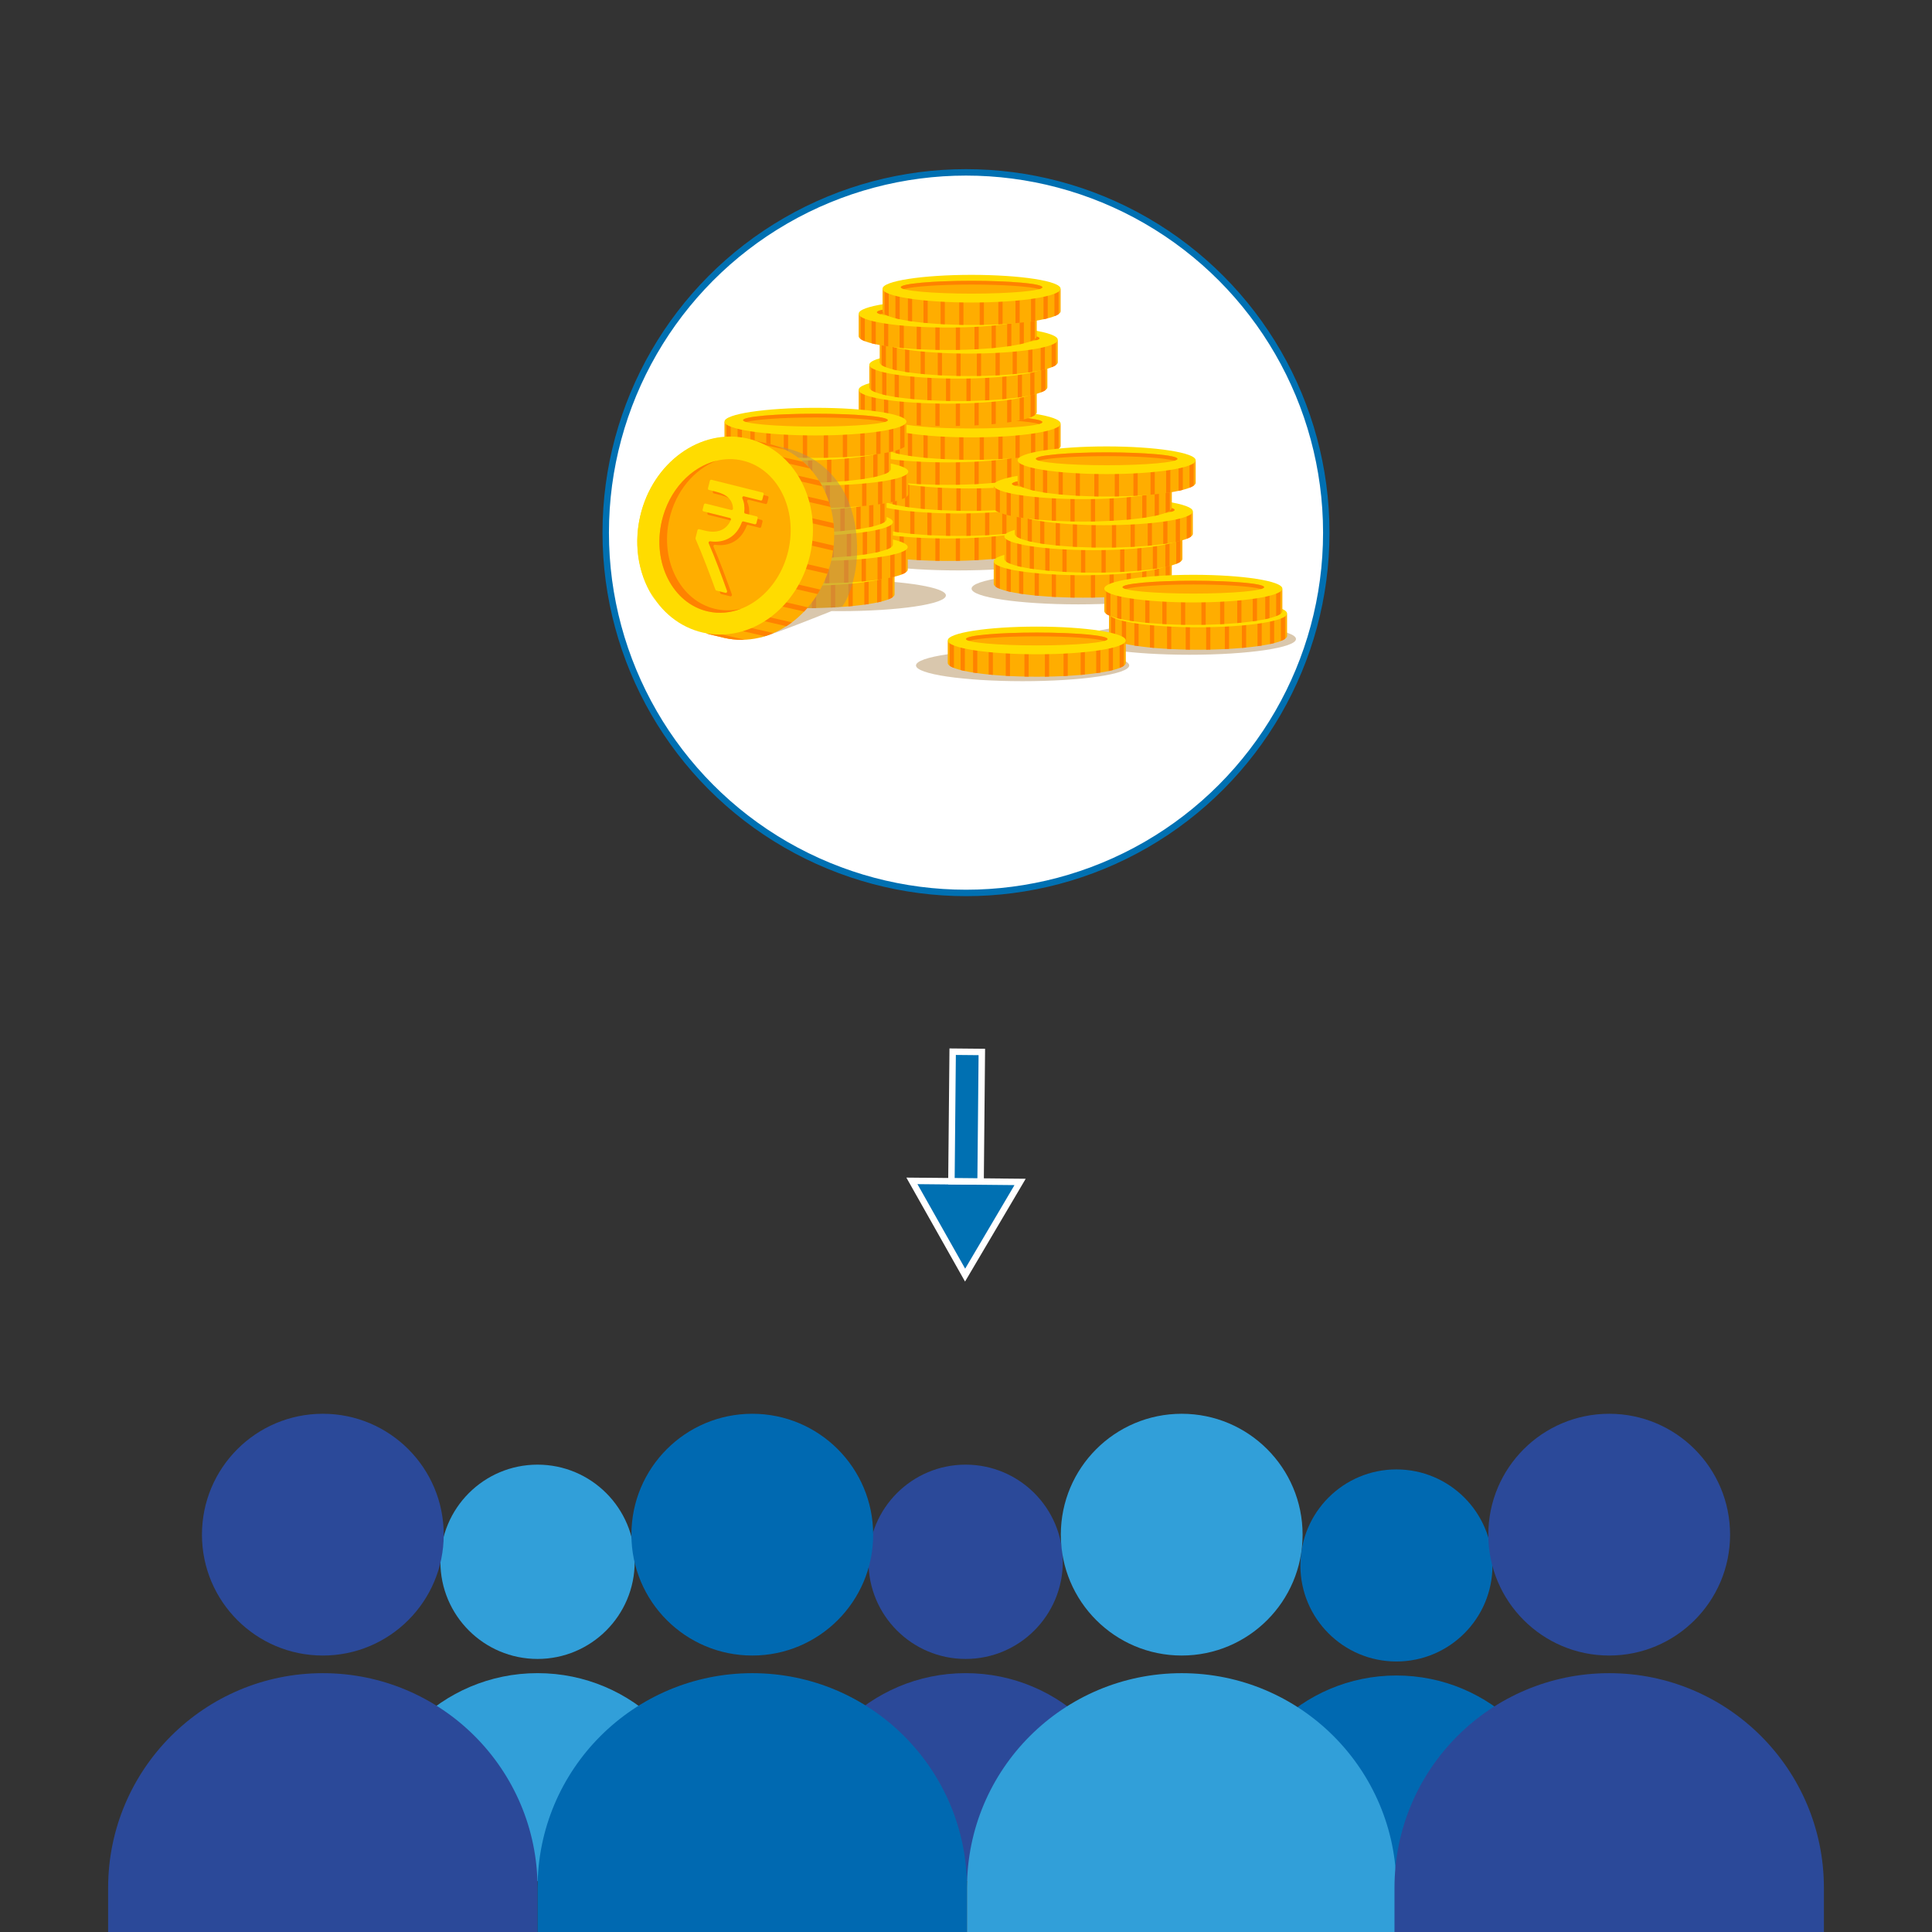 <?xml version="1.0" encoding="utf-8"?>
<!-- Generator: Adobe Illustrator 25.2.0, SVG Export Plug-In . SVG Version: 6.00 Build 0)  -->
<svg version="1.1" id="Calque_1" xmlns="http://www.w3.org/2000/svg" xmlns:xlink="http://www.w3.org/1999/xlink" x="0px" y="0px"
	 viewBox="0 0 600 600" style="enable-background:new 0 0 600 600;" xml:space="preserve">
<rect x="0" y="0" width="600" height="600" fill="#333333" stroke="none"/>
<style type="text/css">
	.st0{fill:#0070B2;stroke:#FFFFFF;stroke-width:2;stroke-miterlimit:10;}
	.st1{fill:#0070B2;stroke:#FFFFFF;stroke-width:2;stroke-miterlimit:10.001;}
	.st2{fill:#FFFFFF;stroke:#0070B2;stroke-width:2;stroke-miterlimit:10;}
	.st3{opacity:0.5;fill:#B5905C;enable-background:new    ;}
	.st4{fill:#FFAD00;}
	.st5{clip-path:url(#SVGID_2_);}
	.st6{fill:#FF8200;}
	.st7{fill:#FFDC00;}
	.st8{clip-path:url(#SVGID_4_);}
	.st9{clip-path:url(#SVGID_6_);}
	.st10{clip-path:url(#SVGID_8_);}
	.st11{clip-path:url(#SVGID_10_);}
	.st12{clip-path:url(#SVGID_12_);}
	.st13{clip-path:url(#SVGID_14_);}
	.st14{clip-path:url(#SVGID_16_);}
	.st15{clip-path:url(#SVGID_18_);}
	.st16{clip-path:url(#SVGID_20_);}
	.st17{clip-path:url(#SVGID_22_);}
	.st18{clip-path:url(#SVGID_24_);}
	.st19{clip-path:url(#SVGID_26_);}
	.st20{clip-path:url(#SVGID_28_);}
	.st21{clip-path:url(#SVGID_30_);}
	.st22{clip-path:url(#SVGID_32_);}
	.st23{clip-path:url(#SVGID_34_);}
	.st24{clip-path:url(#SVGID_36_);}
	.st25{clip-path:url(#SVGID_38_);}
	.st26{clip-path:url(#SVGID_40_);}
	.st27{clip-path:url(#SVGID_42_);}
	.st28{clip-path:url(#SVGID_44_);}
	.st29{clip-path:url(#SVGID_46_);}
	.st30{clip-path:url(#SVGID_48_);}
	.st31{clip-path:url(#SVGID_50_);}
	.st32{clip-path:url(#SVGID_52_);}
	.st33{fill:#319FD9;}
	.st34{fill:#2B4999;}
	.st35{fill:#0069B1;}
</style>
<g>
	<polygon class="st0" points="299.72,396 316.8,367.06 283.2,366.73 	"/>
	
		<rect x="280.07" y="342.24" transform="matrix(9.621466e-03 -1 1 9.621466e-03 -49.464 643.608)" class="st1" width="40.22" height="9.06"/>
</g>
<g>
	<circle class="st2" cx="300" cy="165.42" r="111.89"/>
	<g>
		<path class="st3" d="M265.03,180.08c-0.8,3.22-2.02,6.34-3.55,8.4c0,0-1.28,0.52-3.26,1.31c0.8,0.01,1.61,0.01,2.43,0.01
			c18.29,0,33.11-2.19,33.11-4.89C293.77,182.44,281.25,180.4,265.03,180.08z"/>
		<ellipse class="st3" cx="317.58" cy="206.66" rx="33.11" ry="4.89"/>
		<ellipse class="st3" cx="369.37" cy="198.45" rx="33.11" ry="4.89"/>
		<ellipse class="st3" cx="334.84" cy="182.8" rx="33.11" ry="4.89"/>
		<ellipse class="st3" cx="297.62" cy="172.26" rx="33.11" ry="4.89"/>
		<g>
			<g>
				<path class="st4" d="M266.67,163.06v6.84c0,2.37,12.38,4.29,27.65,4.3c15.27,0,27.65-1.92,27.65-4.29v-6.84L266.67,163.06z"/>
				<g>
					<g>
						<defs>
							<path id="SVGID_1_" d="M266.67,163.06v6.84c0,2.37,12.38,4.29,27.65,4.3c15.27,0,27.65-1.92,27.65-4.29v-6.84L266.67,163.06z
								"/>
						</defs>
						<clipPath id="SVGID_2_">
							<use xlink:href="#SVGID_1_"  style="overflow:visible;"/>
						</clipPath>
						<g class="st5">
							<rect x="267.27" y="160.22" class="st6" width="1.31" height="15.67"/>
							<rect x="270.66" y="160.22" class="st6" width="1.31" height="15.67"/>
							<rect x="274.54" y="160.22" class="st6" width="1.31" height="15.67"/>
							<rect x="279.37" y="160.22" class="st6" width="1.31" height="15.67"/>
							<rect x="284.69" y="160.23" class="st6" width="1.31" height="15.67"/>
							<rect x="290.48" y="160.23" class="st6" width="1.31" height="15.67"/>
							<rect x="320.05" y="160.23" class="st6" width="1.31" height="15.67"/>
							<rect x="316.65" y="160.23" class="st6" width="1.31" height="15.67"/>
							<rect x="312.78" y="160.23" class="st6" width="1.31" height="15.67"/>
							<rect x="307.94" y="160.23" class="st6" width="1.31" height="15.67"/>
							<rect x="302.63" y="160.23" class="st6" width="1.31" height="15.67"/>
							<rect x="296.83" y="160.23" class="st6" width="1.31" height="15.67"/>
						</g>
					</g>
				</g>
				<path class="st7" d="M321.96,162.94c0,2.37-12.38,4.29-27.65,4.29s-27.65-1.93-27.65-4.3c0-2.37,12.38-4.29,27.65-4.29
					C309.58,158.65,321.96,160.57,321.96,162.94z"/>
				<ellipse class="st4" cx="294.31" cy="162.49" rx="21.98" ry="1.99"/>
				<path class="st6" d="M273.28,163.06c2.74-0.82,11.12-1.41,21.03-1.41c9.92,0,18.29,0.6,21.03,1.42
					c0.61-0.18,0.95-0.38,0.95-0.58c0-1.1-9.84-1.99-21.98-2c-12.14,0-21.98,0.89-21.98,1.99
					C272.33,162.68,272.67,162.88,273.28,163.06z"/>
			</g>
			<g>
				<path class="st4" d="M269.97,155.29v6.84c0,2.37,12.38,4.29,27.65,4.3c15.27,0,27.65-1.92,27.65-4.29v-6.84L269.97,155.29z"/>
				<g>
					<g>
						<defs>
							<path id="SVGID_3_" d="M269.97,155.29v6.84c0,2.37,12.38,4.29,27.65,4.3c15.27,0,27.65-1.92,27.65-4.29v-6.84L269.97,155.29z
								"/>
						</defs>
						<clipPath id="SVGID_4_">
							<use xlink:href="#SVGID_3_"  style="overflow:visible;"/>
						</clipPath>
						<g class="st8">
							<rect x="270.57" y="152.45" class="st6" width="1.31" height="15.67"/>
							<rect x="273.97" y="152.45" class="st6" width="1.31" height="15.67"/>
							<rect x="277.84" y="152.45" class="st6" width="1.31" height="15.67"/>
							<rect x="282.68" y="152.45" class="st6" width="1.31" height="15.67"/>
							<rect x="287.99" y="152.45" class="st6" width="1.31" height="15.67"/>
							<rect x="293.79" y="152.45" class="st6" width="1.31" height="15.67"/>
							<rect x="323.35" y="152.46" class="st6" width="1.31" height="15.67"/>
							<rect x="319.95" y="152.46" class="st6" width="1.31" height="15.67"/>
							<rect x="316.08" y="152.46" class="st6" width="1.31" height="15.67"/>
							<rect x="311.25" y="152.46" class="st6" width="1.31" height="15.67"/>
							<rect x="305.93" y="152.46" class="st6" width="1.31" height="15.67"/>
							<rect x="300.14" y="152.45" class="st6" width="1.31" height="15.67"/>
						</g>
					</g>
				</g>
				<ellipse class="st7" cx="297.62" cy="155.17" rx="27.65" ry="4.29"/>
				<path class="st4" d="M319.6,154.72c0,1.1-9.84,1.99-21.98,1.99s-21.98-0.9-21.98-2s9.84-1.99,21.98-1.99
					C309.75,152.72,319.6,153.62,319.6,154.72z"/>
				<path class="st6" d="M276.58,155.29c2.74-0.82,11.12-1.41,21.03-1.41c9.92,0,18.29,0.6,21.03,1.42
					c0.61-0.18,0.95-0.38,0.95-0.58c0-1.1-9.84-1.99-21.98-2c-12.14,0-21.98,0.89-21.98,1.99
					C275.64,154.91,275.97,155.11,276.58,155.29z"/>
			</g>
			<g>
				<path class="st4" d="M273.2,147.52v6.84c0,2.37,12.38,4.29,27.65,4.3c15.27,0,27.65-1.92,27.65-4.29v-6.84L273.2,147.52z"/>
				<g>
					<g>
						<defs>
							<path id="SVGID_5_" d="M273.2,147.52v6.84c0,2.37,12.38,4.29,27.65,4.3c15.27,0,27.65-1.92,27.65-4.29v-6.84L273.2,147.52z"
								/>
						</defs>
						<clipPath id="SVGID_6_">
							<use xlink:href="#SVGID_5_"  style="overflow:visible;"/>
						</clipPath>
						<g class="st9">
							<rect x="273.81" y="144.68" class="st6" width="1.31" height="15.67"/>
							<rect x="277.2" y="144.68" class="st6" width="1.31" height="15.67"/>
							<rect x="281.08" y="144.68" class="st6" width="1.31" height="15.67"/>
							<rect x="285.91" y="144.68" class="st6" width="1.31" height="15.67"/>
							<rect x="291.23" y="144.68" class="st6" width="1.31" height="15.67"/>
							<rect x="297.02" y="144.68" class="st6" width="1.31" height="15.67"/>
							<rect x="326.59" y="144.69" class="st6" width="1.31" height="15.67"/>
							<rect x="323.19" y="144.69" class="st6" width="1.31" height="15.67"/>
							<rect x="319.32" y="144.68" class="st6" width="1.31" height="15.67"/>
							<rect x="314.48" y="144.68" class="st6" width="1.31" height="15.67"/>
							<rect x="309.17" y="144.68" class="st6" width="1.31" height="15.67"/>
							<rect x="303.37" y="144.68" class="st6" width="1.31" height="15.67"/>
						</g>
					</g>
				</g>
				<path class="st7" d="M328.5,147.4c0,2.37-12.38,4.29-27.65,4.29s-27.65-1.93-27.65-4.3c0-2.37,12.38-4.29,27.65-4.29
					C316.12,143.1,328.5,145.03,328.5,147.4z"/>
				<path class="st4" d="M322.83,146.95c0,1.1-9.84,1.99-21.98,1.99s-21.98-0.9-21.98-2s9.84-1.99,21.98-1.99
					S322.83,145.85,322.83,146.95z"/>
				<path class="st6" d="M279.82,147.52c2.74-0.82,11.12-1.41,21.03-1.41c9.92,0,18.29,0.6,21.03,1.42
					c0.61-0.18,0.95-0.38,0.95-0.58c0-1.1-9.84-1.99-21.98-2c-12.14,0-21.98,0.89-21.98,1.99
					C278.87,147.14,279.21,147.33,279.82,147.52z"/>
			</g>
			<g>
				<path class="st4" d="M266.67,139.43v6.84c0,2.37,12.38,4.29,27.65,4.3c15.27,0,27.65-1.92,27.65-4.29v-6.84L266.67,139.43z"/>
				<g>
					<g>
						<defs>
							<path id="SVGID_7_" d="M266.67,139.43v6.84c0,2.37,12.38,4.29,27.65,4.3c15.27,0,27.65-1.92,27.65-4.29v-6.84L266.67,139.43z
								"/>
						</defs>
						<clipPath id="SVGID_8_">
							<use xlink:href="#SVGID_7_"  style="overflow:visible;"/>
						</clipPath>
						<g class="st10">
							<rect x="267.27" y="136.59" class="st6" width="1.31" height="15.67"/>
							<rect x="270.67" y="136.59" class="st6" width="1.31" height="15.67"/>
							<rect x="274.54" y="136.59" class="st6" width="1.31" height="15.67"/>
							<rect x="279.38" y="136.59" class="st6" width="1.31" height="15.67"/>
							<rect x="284.69" y="136.59" class="st6" width="1.31" height="15.67"/>
							<rect x="290.49" y="136.59" class="st6" width="1.31" height="15.67"/>
							<rect x="320.05" y="136.6" class="st6" width="1.31" height="15.67"/>
							<rect x="316.66" y="136.6" class="st6" width="1.31" height="15.67"/>
							<rect x="312.78" y="136.6" class="st6" width="1.31" height="15.67"/>
							<rect x="307.95" y="136.6" class="st6" width="1.31" height="15.67"/>
							<rect x="302.63" y="136.59" class="st6" width="1.31" height="15.67"/>
							<rect x="296.84" y="136.59" class="st6" width="1.31" height="15.67"/>
						</g>
					</g>
				</g>
				<path class="st7" d="M321.97,139.31c0,2.37-12.38,4.29-27.65,4.29s-27.65-1.93-27.65-4.3c0-2.37,12.38-4.29,27.65-4.29
					C309.59,135.02,321.97,136.94,321.97,139.31z"/>
				<ellipse class="st4" cx="294.32" cy="138.85" rx="21.98" ry="1.99"/>
				<path class="st6" d="M273.29,139.43c2.74-0.82,11.12-1.41,21.03-1.41c9.92,0,18.29,0.6,21.03,1.42
					c0.61-0.18,0.95-0.38,0.95-0.58c0-1.1-9.84-1.99-21.98-2c-12.14,0-21.98,0.89-21.98,1.99
					C272.34,139.05,272.67,139.24,273.29,139.43z"/>
			</g>
			<g>
				<path class="st4" d="M274.09,131.66v6.84c0,2.37,12.38,4.29,27.65,4.3c15.27,0,27.65-1.92,27.65-4.29v-6.84L274.09,131.66z"/>
				<g>
					<g>
						<defs>
							<path id="SVGID_9_" d="M274.09,131.66v6.84c0,2.37,12.38,4.29,27.65,4.3c15.27,0,27.65-1.92,27.65-4.29v-6.84L274.09,131.66z
								"/>
						</defs>
						<clipPath id="SVGID_10_">
							<use xlink:href="#SVGID_9_"  style="overflow:visible;"/>
						</clipPath>
						<g class="st11">
							<rect x="274.69" y="128.82" class="st6" width="1.31" height="15.67"/>
							<rect x="278.09" y="128.82" class="st6" width="1.31" height="15.67"/>
							<rect x="281.96" y="128.82" class="st6" width="1.31" height="15.67"/>
							<rect x="286.79" y="128.82" class="st6" width="1.31" height="15.67"/>
							<rect x="292.11" y="128.82" class="st6" width="1.31" height="15.67"/>
							<rect x="297.9" y="128.82" class="st6" width="1.31" height="15.67"/>
							<rect x="327.47" y="128.83" class="st6" width="1.31" height="15.67"/>
							<rect x="324.07" y="128.82" class="st6" width="1.31" height="15.67"/>
							<rect x="320.2" y="128.82" class="st6" width="1.31" height="15.67"/>
							<rect x="315.36" y="128.82" class="st6" width="1.31" height="15.67"/>
							<rect x="310.05" y="128.82" class="st6" width="1.31" height="15.67"/>
							<rect x="304.25" y="128.82" class="st6" width="1.31" height="15.67"/>
						</g>
					</g>
				</g>
				<path class="st7" d="M329.38,131.54c0,2.37-12.38,4.29-27.65,4.29s-27.65-1.93-27.65-4.3c0-2.37,12.38-4.29,27.65-4.29
					C317.01,127.24,329.38,129.17,329.38,131.54z"/>
				<ellipse class="st4" cx="301.74" cy="131.08" rx="21.98" ry="1.99"/>
				<path class="st6" d="M280.7,131.66c2.74-0.82,11.12-1.41,21.03-1.41c9.92,0,18.29,0.6,21.03,1.42c0.61-0.18,0.95-0.38,0.95-0.58
					c0-1.1-9.84-1.99-21.98-2c-12.14,0-21.98,0.89-21.98,1.99C279.76,131.28,280.09,131.47,280.7,131.66z"/>
			</g>
			<g>
				<path class="st4" d="M266.67,121.18v6.84c0,2.37,12.38,4.29,27.65,4.3c15.27,0,27.65-1.92,27.65-4.29v-6.84L266.67,121.18z"/>
				<g>
					<g>
						<defs>
							<path id="SVGID_11_" d="M266.67,121.18v6.84c0,2.37,12.38,4.29,27.65,4.3c15.27,0,27.65-1.92,27.65-4.29v-6.84L266.67,121.18
								z"/>
						</defs>
						<clipPath id="SVGID_12_">
							<use xlink:href="#SVGID_11_"  style="overflow:visible;"/>
						</clipPath>
						<g class="st12">
							<rect x="267.27" y="118.34" class="st6" width="1.31" height="15.67"/>
							<rect x="270.66" y="118.35" class="st6" width="1.31" height="15.67"/>
							<rect x="274.54" y="118.35" class="st6" width="1.31" height="15.67"/>
							<rect x="279.37" y="118.35" class="st6" width="1.31" height="15.67"/>
							<rect x="284.69" y="118.35" class="st6" width="1.31" height="15.67"/>
							<rect x="290.48" y="118.35" class="st6" width="1.31" height="15.67"/>
							<rect x="320.05" y="118.35" class="st6" width="1.31" height="15.67"/>
							<rect x="316.65" y="118.35" class="st6" width="1.31" height="15.67"/>
							<rect x="312.78" y="118.35" class="st6" width="1.31" height="15.67"/>
							<rect x="307.94" y="118.35" class="st6" width="1.31" height="15.67"/>
							<rect x="302.63" y="118.35" class="st6" width="1.31" height="15.67"/>
							<rect x="296.83" y="118.35" class="st6" width="1.31" height="15.67"/>
						</g>
					</g>
				</g>
				<path class="st7" d="M321.96,121.07c0,2.37-12.38,4.29-27.65,4.29s-27.65-1.93-27.65-4.3s12.38-4.29,27.65-4.29
					S321.96,118.7,321.96,121.07z"/>
				<ellipse class="st4" cx="294.31" cy="120.61" rx="21.98" ry="1.99"/>
				<path class="st6" d="M273.28,121.18c2.74-0.82,11.12-1.41,21.03-1.41c9.92,0,18.29,0.6,21.03,1.42
					c0.61-0.18,0.95-0.38,0.95-0.58c0-1.1-9.84-1.99-21.98-2c-12.14,0-21.98,0.89-21.98,1.99
					C272.33,120.81,272.67,121,273.28,121.18z"/>
			</g>
			<g>
				<path class="st4" d="M269.97,113.41v6.84c0,2.37,12.38,4.29,27.65,4.3c15.27,0,27.65-1.92,27.65-4.29v-6.84L269.97,113.41z"/>
				<g>
					<g>
						<defs>
							<path id="SVGID_13_" d="M269.97,113.41v6.84c0,2.37,12.38,4.29,27.65,4.3c15.27,0,27.65-1.92,27.65-4.29v-6.84L269.97,113.41
								z"/>
						</defs>
						<clipPath id="SVGID_14_">
							<use xlink:href="#SVGID_13_"  style="overflow:visible;"/>
						</clipPath>
						<g class="st13">
							<rect x="270.57" y="110.57" class="st6" width="1.31" height="15.67"/>
							<rect x="273.97" y="110.57" class="st6" width="1.31" height="15.67"/>
							<rect x="277.84" y="110.57" class="st6" width="1.31" height="15.67"/>
							<rect x="282.68" y="110.57" class="st6" width="1.31" height="15.67"/>
							<rect x="287.99" y="110.57" class="st6" width="1.31" height="15.67"/>
							<rect x="293.79" y="110.58" class="st6" width="1.31" height="15.67"/>
							<rect x="323.35" y="110.58" class="st6" width="1.31" height="15.67"/>
							<rect x="319.95" y="110.58" class="st6" width="1.31" height="15.67"/>
							<rect x="316.08" y="110.58" class="st6" width="1.31" height="15.67"/>
							<rect x="311.25" y="110.58" class="st6" width="1.31" height="15.67"/>
							<rect x="305.93" y="110.58" class="st6" width="1.31" height="15.67"/>
							<rect x="300.14" y="110.58" class="st6" width="1.31" height="15.67"/>
						</g>
					</g>
				</g>
				<ellipse class="st7" cx="297.62" cy="113.29" rx="27.65" ry="4.29"/>
				<path class="st4" d="M319.6,112.84c0,1.1-9.84,1.99-21.98,1.99s-21.98-0.9-21.98-2s9.84-1.99,21.98-1.99
					C309.75,110.85,319.6,111.74,319.6,112.84z"/>
				<path class="st6" d="M276.58,113.41c2.74-0.82,11.12-1.41,21.03-1.41c9.92,0,18.29,0.6,21.03,1.42
					c0.61-0.18,0.95-0.38,0.95-0.58c0-1.1-9.84-1.99-21.98-2c-12.14,0-21.98,0.89-21.98,1.99
					C275.64,113.03,275.97,113.23,276.58,113.41z"/>
			</g>
			<g>
				<path class="st4" d="M273.2,105.64v6.84c0,2.37,12.38,4.29,27.65,4.3s27.65-1.92,27.65-4.29v-6.84L273.2,105.64z"/>
				<g>
					<g>
						<defs>
							<path id="SVGID_15_" d="M273.2,105.64v6.84c0,2.37,12.38,4.29,27.65,4.3s27.65-1.92,27.65-4.29v-6.84L273.2,105.64z"/>
						</defs>
						<clipPath id="SVGID_16_">
							<use xlink:href="#SVGID_15_"  style="overflow:visible;"/>
						</clipPath>
						<g class="st14">
							<rect x="273.81" y="102.8" class="st6" width="1.31" height="15.67"/>
							<rect x="277.2" y="102.8" class="st6" width="1.31" height="15.67"/>
							<rect x="281.08" y="102.8" class="st6" width="1.31" height="15.67"/>
							<rect x="285.91" y="102.8" class="st6" width="1.31" height="15.67"/>
							<rect x="291.23" y="102.8" class="st6" width="1.31" height="15.67"/>
							<rect x="297.02" y="102.8" class="st6" width="1.31" height="15.67"/>
							<rect x="326.59" y="102.81" class="st6" width="1.31" height="15.67"/>
							<rect x="323.19" y="102.81" class="st6" width="1.31" height="15.67"/>
							<rect x="319.32" y="102.81" class="st6" width="1.31" height="15.67"/>
							<rect x="314.48" y="102.81" class="st6" width="1.31" height="15.67"/>
							<rect x="309.17" y="102.81" class="st6" width="1.31" height="15.67"/>
							<rect x="303.37" y="102.8" class="st6" width="1.31" height="15.67"/>
						</g>
					</g>
				</g>
				<path class="st7" d="M328.5,105.52c0,2.37-12.38,4.29-27.65,4.29s-27.65-1.93-27.65-4.3s12.38-4.29,27.65-4.29
					C316.12,101.23,328.5,103.15,328.5,105.52z"/>
				<path class="st4" d="M322.83,105.07c0,1.1-9.84,1.99-21.98,1.99s-21.98-0.9-21.98-2s9.84-1.99,21.98-1.99
					S322.83,103.97,322.83,105.07z"/>
				<path class="st6" d="M279.82,105.64c2.74-0.82,11.12-1.41,21.03-1.41c9.92,0,18.29,0.6,21.03,1.42
					c0.61-0.18,0.95-0.38,0.95-0.58c0-1.1-9.84-1.99-21.98-2c-12.14,0-21.98,0.89-21.98,1.99
					C278.87,105.26,279.21,105.46,279.82,105.64z"/>
			</g>
			<g>
				<path class="st4" d="M266.67,97.55v6.84c0,2.37,12.38,4.29,27.65,4.3c15.27,0,27.65-1.92,27.65-4.29v-6.84L266.67,97.55z"/>
				<g>
					<g>
						<defs>
							<path id="SVGID_17_" d="M266.67,97.55v6.84c0,2.37,12.38,4.29,27.65,4.3c15.27,0,27.65-1.92,27.65-4.29v-6.84L266.67,97.55z"
								/>
						</defs>
						<clipPath id="SVGID_18_">
							<use xlink:href="#SVGID_17_"  style="overflow:visible;"/>
						</clipPath>
						<g class="st15">
							<rect x="267.27" y="94.71" class="st6" width="1.31" height="15.67"/>
							<rect x="270.67" y="94.71" class="st6" width="1.31" height="15.67"/>
							<rect x="274.54" y="94.71" class="st6" width="1.31" height="15.67"/>
							<rect x="279.38" y="94.71" class="st6" width="1.31" height="15.67"/>
							<rect x="284.69" y="94.71" class="st6" width="1.31" height="15.67"/>
							<rect x="290.49" y="94.71" class="st6" width="1.31" height="15.67"/>
							<rect x="320.05" y="94.72" class="st6" width="1.31" height="15.67"/>
							<rect x="316.66" y="94.72" class="st6" width="1.31" height="15.67"/>
							<rect x="312.78" y="94.72" class="st6" width="1.31" height="15.67"/>
							<rect x="307.95" y="94.72" class="st6" width="1.31" height="15.67"/>
							<rect x="302.63" y="94.72" class="st6" width="1.31" height="15.67"/>
							<rect x="296.84" y="94.72" class="st6" width="1.31" height="15.67"/>
						</g>
					</g>
				</g>
				<path class="st7" d="M321.97,97.43c0,2.37-12.38,4.29-27.65,4.29s-27.65-1.93-27.65-4.3s12.38-4.29,27.65-4.29
					C309.59,93.14,321.97,95.06,321.97,97.43z"/>
				<ellipse class="st4" cx="294.32" cy="96.98" rx="21.98" ry="1.99"/>
				<path class="st6" d="M273.29,97.55c2.74-0.82,11.12-1.41,21.03-1.41c9.92,0,18.29,0.6,21.03,1.42c0.61-0.18,0.95-0.38,0.95-0.58
					c0-1.1-9.84-1.99-21.98-2c-12.14,0-21.98,0.89-21.98,1.99C272.34,97.17,272.67,97.37,273.29,97.55z"/>
			</g>
			<g>
				<path class="st4" d="M274.09,89.78v6.84c0,2.37,12.38,4.29,27.65,4.3c15.27,0,27.65-1.92,27.65-4.29v-6.84L274.09,89.78z"/>
				<g>
					<g>
						<defs>
							<path id="SVGID_19_" d="M274.09,89.78v6.84c0,2.37,12.38,4.29,27.65,4.3c15.27,0,27.65-1.92,27.65-4.29v-6.84L274.09,89.78z"
								/>
						</defs>
						<clipPath id="SVGID_20_">
							<use xlink:href="#SVGID_19_"  style="overflow:visible;"/>
						</clipPath>
						<g class="st16">
							<rect x="274.69" y="86.94" class="st6" width="1.31" height="15.67"/>
							<rect x="278.09" y="86.94" class="st6" width="1.31" height="15.67"/>
							<rect x="281.96" y="86.94" class="st6" width="1.31" height="15.67"/>
							<rect x="286.79" y="86.94" class="st6" width="1.31" height="15.67"/>
							<rect x="292.11" y="86.94" class="st6" width="1.31" height="15.67"/>
							<rect x="297.9" y="86.94" class="st6" width="1.31" height="15.67"/>
							<rect x="327.47" y="86.95" class="st6" width="1.31" height="15.67"/>
							<rect x="324.07" y="86.95" class="st6" width="1.31" height="15.67"/>
							<rect x="320.2" y="86.95" class="st6" width="1.31" height="15.67"/>
							<rect x="315.36" y="86.95" class="st6" width="1.31" height="15.67"/>
							<rect x="310.05" y="86.94" class="st6" width="1.31" height="15.67"/>
							<rect x="304.25" y="86.94" class="st6" width="1.31" height="15.67"/>
						</g>
					</g>
				</g>
				<path class="st7" d="M329.38,89.66c0,2.37-12.38,4.29-27.65,4.29s-27.65-1.93-27.65-4.3s12.38-4.29,27.65-4.29
					C317.01,85.37,329.38,87.29,329.38,89.66z"/>
				<ellipse class="st4" cx="301.74" cy="89.2" rx="21.98" ry="1.99"/>
				<path class="st6" d="M280.7,89.78c2.74-0.82,11.12-1.41,21.03-1.41c9.92,0,18.29,0.6,21.03,1.42c0.61-0.18,0.95-0.38,0.95-0.58
					c0-1.1-9.84-1.99-21.98-2c-12.14,0-21.98,0.89-21.98,1.99C279.76,89.4,280.09,89.6,280.7,89.78z"/>
			</g>
		</g>
		<g>
			<g>
				<path class="st4" d="M308.61,174.47v6.84c0,2.37,12.38,4.29,27.65,4.3c15.27,0,27.65-1.92,27.65-4.29v-6.84L308.61,174.47z"/>
				<g>
					<g>
						<defs>
							<path id="SVGID_21_" d="M308.61,174.47v6.84c0,2.37,12.38,4.29,27.65,4.3c15.27,0,27.65-1.92,27.65-4.29v-6.84L308.61,174.47
								z"/>
						</defs>
						<clipPath id="SVGID_22_">
							<use xlink:href="#SVGID_21_"  style="overflow:visible;"/>
						</clipPath>
						<g class="st17">
							<rect x="309.22" y="171.63" class="st6" width="1.31" height="15.67"/>
							<rect x="312.61" y="171.63" class="st6" width="1.31" height="15.67"/>
							<rect x="316.48" y="171.63" class="st6" width="1.31" height="15.67"/>
							<rect x="321.32" y="171.63" class="st6" width="1.31" height="15.67"/>
							<rect x="326.63" y="171.63" class="st6" width="1.31" height="15.67"/>
							<rect x="332.43" y="171.63" class="st6" width="1.31" height="15.67"/>
							<rect x="361.99" y="171.64" class="st6" width="1.31" height="15.67"/>
							<rect x="358.6" y="171.64" class="st6" width="1.31" height="15.67"/>
							<rect x="354.72" y="171.64" class="st6" width="1.31" height="15.67"/>
							<rect x="349.89" y="171.64" class="st6" width="1.31" height="15.67"/>
							<rect x="344.57" y="171.64" class="st6" width="1.31" height="15.67"/>
							<rect x="338.78" y="171.63" class="st6" width="1.31" height="15.67"/>
						</g>
					</g>
				</g>
				<path class="st7" d="M363.91,174.35c0,2.37-12.38,4.29-27.65,4.29s-27.65-1.93-27.65-4.3c0-2.37,12.38-4.29,27.65-4.29
					C351.53,170.06,363.91,171.98,363.91,174.35z"/>
				<ellipse class="st4" cx="336.26" cy="173.89" rx="21.98" ry="1.99"/>
				<path class="st6" d="M315.23,174.47c2.74-0.82,11.12-1.41,21.03-1.41c9.92,0,18.29,0.6,21.03,1.42
					c0.61-0.18,0.95-0.38,0.95-0.58c0-1.1-9.84-1.99-21.98-2c-12.14,0-21.98,0.89-21.98,1.99
					C314.28,174.09,314.61,174.29,315.23,174.47z"/>
			</g>
			<g>
				<path class="st4" d="M311.91,166.7v6.84c0,2.37,12.38,4.29,27.65,4.3c15.27,0,27.65-1.92,27.65-4.29v-6.84L311.91,166.7z"/>
				<g>
					<g>
						<defs>
							<path id="SVGID_23_" d="M311.91,166.7v6.84c0,2.37,12.38,4.29,27.65,4.3c15.27,0,27.65-1.92,27.65-4.29v-6.84L311.91,166.7z"
								/>
						</defs>
						<clipPath id="SVGID_24_">
							<use xlink:href="#SVGID_23_"  style="overflow:visible;"/>
						</clipPath>
						<g class="st18">
							<rect x="312.52" y="163.86" class="st6" width="1.31" height="15.67"/>
							<rect x="315.91" y="163.86" class="st6" width="1.31" height="15.67"/>
							<rect x="319.79" y="163.86" class="st6" width="1.31" height="15.67"/>
							<rect x="324.62" y="163.86" class="st6" width="1.31" height="15.67"/>
							<rect x="329.94" y="163.86" class="st6" width="1.31" height="15.67"/>
							<rect x="335.73" y="163.86" class="st6" width="1.31" height="15.67"/>
							<rect x="365.29" y="163.87" class="st6" width="1.31" height="15.67"/>
							<rect x="361.9" y="163.87" class="st6" width="1.31" height="15.67"/>
							<rect x="358.03" y="163.86" class="st6" width="1.31" height="15.67"/>
							<rect x="353.19" y="163.86" class="st6" width="1.31" height="15.67"/>
							<rect x="347.88" y="163.86" class="st6" width="1.31" height="15.67"/>
							<rect x="342.08" y="163.86" class="st6" width="1.31" height="15.67"/>
						</g>
					</g>
				</g>
				<ellipse class="st7" cx="339.56" cy="166.57" rx="27.65" ry="4.29"/>
				<path class="st4" d="M361.54,166.13c0,1.1-9.84,1.99-21.98,1.99s-21.98-0.9-21.98-2s9.84-1.99,21.98-1.99
					S361.54,165.03,361.54,166.13z"/>
				<path class="st6" d="M318.53,166.7c2.74-0.82,11.12-1.41,21.03-1.41c9.92,0,18.29,0.6,21.03,1.42c0.61-0.18,0.95-0.38,0.95-0.58
					c0-1.1-9.84-1.99-21.98-2c-12.14,0-21.98,0.89-21.98,1.99C317.58,166.32,317.92,166.51,318.53,166.7z"/>
			</g>
			<g>
				<path class="st4" d="M315.15,158.92v6.84c0,2.37,12.38,4.29,27.65,4.3c15.27,0,27.65-1.92,27.65-4.29v-6.84L315.15,158.92z"/>
				<g>
					<g>
						<defs>
							<path id="SVGID_25_" d="M315.15,158.92v6.84c0,2.37,12.38,4.29,27.65,4.3c15.27,0,27.65-1.92,27.65-4.29v-6.84L315.15,158.92
								z"/>
						</defs>
						<clipPath id="SVGID_26_">
							<use xlink:href="#SVGID_25_"  style="overflow:visible;"/>
						</clipPath>
						<g class="st19">
							<rect x="315.75" y="156.08" class="st6" width="1.31" height="15.67"/>
							<rect x="319.15" y="156.08" class="st6" width="1.31" height="15.67"/>
							<rect x="323.02" y="156.09" class="st6" width="1.31" height="15.67"/>
							<rect x="327.86" y="156.09" class="st6" width="1.31" height="15.67"/>
							<rect x="333.17" y="156.09" class="st6" width="1.31" height="15.67"/>
							<rect x="338.97" y="156.09" class="st6" width="1.31" height="15.67"/>
							<rect x="368.53" y="156.09" class="st6" width="1.31" height="15.67"/>
							<rect x="365.14" y="156.09" class="st6" width="1.31" height="15.67"/>
							<rect x="361.26" y="156.09" class="st6" width="1.31" height="15.67"/>
							<rect x="356.43" y="156.09" class="st6" width="1.31" height="15.67"/>
							<rect x="351.11" y="156.09" class="st6" width="1.31" height="15.67"/>
							<rect x="345.32" y="156.09" class="st6" width="1.31" height="15.67"/>
						</g>
					</g>
				</g>
				<path class="st7" d="M370.45,158.81c0,2.37-12.38,4.29-27.65,4.29s-27.65-1.93-27.65-4.3c0-2.37,12.38-4.29,27.65-4.29
					S370.45,156.44,370.45,158.81z"/>
				<path class="st4" d="M364.78,158.35c0,1.1-9.84,1.99-21.98,1.99s-21.98-0.9-21.98-2s9.84-1.99,21.98-1.99
					C354.94,156.36,364.78,157.25,364.78,158.35z"/>
				<path class="st6" d="M321.77,158.92c2.74-0.82,11.12-1.41,21.03-1.41c9.92,0,18.29,0.6,21.03,1.42
					c0.61-0.18,0.95-0.38,0.95-0.58c0-1.1-9.84-1.99-21.98-2c-12.14,0-21.98,0.89-21.98,1.99
					C320.82,158.55,321.15,158.74,321.77,158.92z"/>
			</g>
			<g>
				<path class="st4" d="M308.62,150.83v6.84c0,2.37,12.38,4.29,27.65,4.3c15.27,0,27.65-1.92,27.65-4.29v-6.84L308.62,150.83z"/>
				<g>
					<g>
						<defs>
							<path id="SVGID_27_" d="M308.62,150.83v6.84c0,2.37,12.38,4.29,27.65,4.3c15.27,0,27.65-1.92,27.65-4.29v-6.84L308.62,150.83
								z"/>
						</defs>
						<clipPath id="SVGID_28_">
							<use xlink:href="#SVGID_27_"  style="overflow:visible;"/>
						</clipPath>
						<g class="st20">
							<rect x="309.22" y="148" class="st6" width="1.31" height="15.67"/>
							<rect x="312.61" y="148" class="st6" width="1.31" height="15.67"/>
							<rect x="316.49" y="148" class="st6" width="1.31" height="15.67"/>
							<rect x="321.32" y="148" class="st6" width="1.31" height="15.67"/>
							<rect x="326.64" y="148" class="st6" width="1.31" height="15.67"/>
							<rect x="332.43" y="148" class="st6" width="1.31" height="15.67"/>
							<rect x="362" y="148.01" class="st6" width="1.31" height="15.67"/>
							<rect x="358.6" y="148" class="st6" width="1.31" height="15.67"/>
							<rect x="354.73" y="148" class="st6" width="1.31" height="15.67"/>
							<rect x="349.89" y="148" class="st6" width="1.31" height="15.67"/>
							<rect x="344.58" y="148" class="st6" width="1.31" height="15.67"/>
							<rect x="338.78" y="148" class="st6" width="1.31" height="15.67"/>
						</g>
					</g>
				</g>
				<path class="st7" d="M363.91,150.72c0,2.37-12.38,4.29-27.65,4.29s-27.65-1.93-27.65-4.3c0-2.37,12.38-4.29,27.65-4.29
					S363.91,148.35,363.91,150.72z"/>
				<ellipse class="st4" cx="336.26" cy="150.26" rx="21.98" ry="1.99"/>
				<path class="st6" d="M315.23,150.84c2.74-0.82,11.12-1.41,21.03-1.41c9.92,0,18.29,0.6,21.03,1.42
					c0.61-0.18,0.95-0.38,0.95-0.58c0-1.1-9.84-1.99-21.98-2c-12.14,0-21.98,0.89-21.98,1.99
					C314.28,150.46,314.62,150.65,315.23,150.84z"/>
			</g>
			<g>
				<path class="st4" d="M316.03,143.06v6.84c0,2.37,12.38,4.29,27.65,4.3c15.27,0,27.65-1.92,27.65-4.29v-6.84L316.03,143.06z"/>
				<g>
					<g>
						<defs>
							<path id="SVGID_29_" d="M316.03,143.06v6.84c0,2.37,12.38,4.29,27.65,4.3c15.27,0,27.65-1.92,27.65-4.29v-6.84L316.03,143.06
								z"/>
						</defs>
						<clipPath id="SVGID_30_">
							<use xlink:href="#SVGID_29_"  style="overflow:visible;"/>
						</clipPath>
						<g class="st21">
							<rect x="316.64" y="140.22" class="st6" width="1.31" height="15.67"/>
							<rect x="320.03" y="140.22" class="st6" width="1.31" height="15.67"/>
							<rect x="323.91" y="140.23" class="st6" width="1.31" height="15.67"/>
							<rect x="328.74" y="140.23" class="st6" width="1.31" height="15.67"/>
							<rect x="334.06" y="140.23" class="st6" width="1.31" height="15.67"/>
							<rect x="339.85" y="140.23" class="st6" width="1.31" height="15.67"/>
							<rect x="369.41" y="140.23" class="st6" width="1.31" height="15.67"/>
							<rect x="366.02" y="140.23" class="st6" width="1.31" height="15.67"/>
							<rect x="362.15" y="140.23" class="st6" width="1.31" height="15.67"/>
							<rect x="357.31" y="140.23" class="st6" width="1.31" height="15.67"/>
							<rect x="352" y="140.23" class="st6" width="1.31" height="15.67"/>
							<rect x="346.2" y="140.23" class="st6" width="1.31" height="15.67"/>
						</g>
					</g>
				</g>
				<path class="st7" d="M371.33,142.94c0,2.37-12.38,4.29-27.65,4.29s-27.65-1.93-27.65-4.3c0-2.37,12.38-4.29,27.65-4.29
					C358.95,138.65,371.33,140.58,371.33,142.94z"/>
				<ellipse class="st4" cx="343.68" cy="142.49" rx="21.98" ry="1.99"/>
				<path class="st6" d="M322.65,143.06c2.74-0.82,11.12-1.41,21.03-1.41c9.92,0,18.29,0.6,21.03,1.42
					c0.61-0.18,0.95-0.38,0.95-0.58c0-1.1-9.84-1.99-21.98-2c-12.14,0-21.98,0.89-21.98,1.99
					C321.7,142.69,322.03,142.88,322.65,143.06z"/>
			</g>
		</g>
		<g>
			<g>
				<g>
					<path class="st4" d="M277.81,177.75v6.84c0,2.37-12.65,4.29-28.26,4.29s-28.26-1.92-28.26-4.29v-6.84H277.81z"/>
					<g>
						<g>
							<defs>
								<path id="SVGID_31_" d="M277.81,177.75v6.84c0,2.37-12.65,4.29-28.26,4.29s-28.26-1.92-28.26-4.29v-6.84H277.81z"/>
							</defs>
							<clipPath id="SVGID_32_">
								<use xlink:href="#SVGID_31_"  style="overflow:visible;"/>
							</clipPath>
							<g class="st22">
								<rect x="275.86" y="174.91" class="st6" width="1.34" height="15.67"/>
								<rect x="272.39" y="174.91" class="st6" width="1.34" height="15.67"/>
								<rect x="268.43" y="174.91" class="st6" width="1.34" height="15.67"/>
								<rect x="263.48" y="174.91" class="st6" width="1.34" height="15.67"/>
								<rect x="258.05" y="174.91" class="st6" width="1.34" height="15.67"/>
								<rect x="252.12" y="174.91" class="st6" width="1.34" height="15.67"/>
								<rect x="221.9" y="174.91" class="st6" width="1.34" height="15.67"/>
								<rect x="225.37" y="174.91" class="st6" width="1.34" height="15.67"/>
								<rect x="229.33" y="174.91" class="st6" width="1.34" height="15.67"/>
								<rect x="234.27" y="174.91" class="st6" width="1.34" height="15.67"/>
								<rect x="239.71" y="174.91" class="st6" width="1.34" height="15.67"/>
								<rect x="245.63" y="174.91" class="st6" width="1.34" height="15.67"/>
							</g>
						</g>
					</g>
					<ellipse class="st7" cx="249.55" cy="177.62" rx="28.26" ry="4.29"/>
					<ellipse class="st4" cx="249.55" cy="177.17" rx="22.47" ry="1.99"/>
					<path class="st6" d="M271.05,177.75c-2.8-0.82-11.36-1.41-21.5-1.41c-10.14,0-18.7,0.6-21.5,1.41
						c-0.63-0.18-0.97-0.38-0.97-0.58c0-1.1,10.06-1.99,22.47-1.99s22.47,0.89,22.47,1.99
						C272.02,177.37,271.68,177.56,271.05,177.75z"/>
				</g>
				<g>
					<path class="st4" d="M281.91,170.03v6.84c0,2.37-12.65,4.29-28.26,4.29s-28.26-1.92-28.26-4.29v-6.84H281.91z"/>
					<g>
						<g>
							<defs>
								<path id="SVGID_33_" d="M281.91,170.03v6.84c0,2.37-12.65,4.29-28.26,4.29s-28.26-1.92-28.26-4.29v-6.84H281.91z"/>
							</defs>
							<clipPath id="SVGID_34_">
								<use xlink:href="#SVGID_33_"  style="overflow:visible;"/>
							</clipPath>
							<g class="st23">
								<rect x="279.95" y="167.19" class="st6" width="1.34" height="15.67"/>
								<rect x="276.48" y="167.19" class="st6" width="1.34" height="15.67"/>
								<rect x="272.52" y="167.19" class="st6" width="1.34" height="15.67"/>
								<rect x="267.58" y="167.19" class="st6" width="1.34" height="15.67"/>
								<rect x="262.14" y="167.19" class="st6" width="1.34" height="15.67"/>
								<rect x="256.22" y="167.19" class="st6" width="1.34" height="15.67"/>
								<rect x="225.99" y="167.19" class="st6" width="1.34" height="15.67"/>
								<rect x="229.46" y="167.19" class="st6" width="1.34" height="15.67"/>
								<rect x="233.43" y="167.19" class="st6" width="1.34" height="15.67"/>
								<rect x="238.37" y="167.19" class="st6" width="1.34" height="15.67"/>
								<rect x="243.8" y="167.19" class="st6" width="1.34" height="15.67"/>
								<rect x="249.73" y="167.19" class="st6" width="1.34" height="15.67"/>
							</g>
						</g>
					</g>
					<ellipse class="st7" cx="253.64" cy="169.9" rx="28.26" ry="4.29"/>
					<path class="st4" d="M231.17,169.45c0,1.1,10.06,1.99,22.47,1.99c12.41,0,22.47-0.89,22.47-1.99s-10.06-1.99-22.47-1.99
						C241.23,167.46,231.17,168.35,231.17,169.45z"/>
					<path class="st6" d="M275.14,170.03c-2.8-0.82-11.36-1.41-21.5-1.41c-10.14,0-18.7,0.6-21.5,1.41
						c-0.63-0.18-0.97-0.38-0.97-0.58c0-1.1,10.06-1.99,22.47-1.99s22.47,0.89,22.47,1.99
						C276.11,169.65,275.77,169.84,275.14,170.03z"/>
				</g>
				<g>
					<path class="st4" d="M277.31,162.25v6.84c0,2.37-12.65,4.29-28.26,4.29s-28.26-1.92-28.26-4.29v-6.84H277.31z"/>
					<g>
						<g>
							<defs>
								<path id="SVGID_35_" d="M277.31,162.25v6.84c0,2.37-12.65,4.29-28.26,4.29s-28.26-1.92-28.26-4.29v-6.84H277.31z"/>
							</defs>
							<clipPath id="SVGID_36_">
								<use xlink:href="#SVGID_35_"  style="overflow:visible;"/>
							</clipPath>
							<g class="st24">
								<rect x="275.36" y="159.41" class="st6" width="1.34" height="15.67"/>
								<rect x="271.89" y="159.41" class="st6" width="1.34" height="15.67"/>
								<rect x="267.93" y="159.41" class="st6" width="1.34" height="15.67"/>
								<rect x="262.98" y="159.41" class="st6" width="1.34" height="15.67"/>
								<rect x="257.55" y="159.41" class="st6" width="1.34" height="15.67"/>
								<rect x="251.63" y="159.41" class="st6" width="1.34" height="15.67"/>
								<rect x="221.4" y="159.41" class="st6" width="1.34" height="15.67"/>
								<rect x="224.87" y="159.41" class="st6" width="1.34" height="15.67"/>
								<rect x="228.83" y="159.41" class="st6" width="1.34" height="15.67"/>
								<rect x="233.78" y="159.41" class="st6" width="1.34" height="15.67"/>
								<rect x="239.21" y="159.41" class="st6" width="1.34" height="15.67"/>
								<rect x="245.13" y="159.41" class="st6" width="1.34" height="15.67"/>
							</g>
						</g>
					</g>
					<ellipse class="st7" cx="249.05" cy="162.13" rx="28.26" ry="4.29"/>
					<ellipse class="st4" cx="249.05" cy="161.67" rx="22.47" ry="1.99"/>
					<path class="st6" d="M270.55,162.25c-2.8-0.82-11.36-1.41-21.5-1.41c-10.14,0-18.7,0.6-21.5,1.41
						c-0.63-0.18-0.97-0.38-0.97-0.58c0-1.1,10.06-1.99,22.47-1.99s22.47,0.89,22.47,1.99
						C271.52,161.88,271.18,162.07,270.55,162.25z"/>
				</g>
				<g>
					<path class="st4" d="M275.33,154.38v6.84c0,2.37-12.65,4.29-28.26,4.29s-28.26-1.92-28.26-4.29v-6.84H275.33z"/>
					<g>
						<g>
							<defs>
								<path id="SVGID_37_" d="M275.33,154.38v6.84c0,2.37-12.65,4.29-28.26,4.29s-28.26-1.92-28.26-4.29v-6.84H275.33z"/>
							</defs>
							<clipPath id="SVGID_38_">
								<use xlink:href="#SVGID_37_"  style="overflow:visible;"/>
							</clipPath>
							<g class="st25">
								<rect x="273.37" y="151.54" class="st6" width="1.34" height="15.67"/>
								<rect x="269.9" y="151.54" class="st6" width="1.34" height="15.67"/>
								<rect x="265.94" y="151.54" class="st6" width="1.34" height="15.67"/>
								<rect x="260.99" y="151.54" class="st6" width="1.34" height="15.67"/>
								<rect x="255.56" y="151.54" class="st6" width="1.34" height="15.67"/>
								<rect x="249.64" y="151.54" class="st6" width="1.34" height="15.67"/>
								<rect x="219.41" y="151.54" class="st6" width="1.34" height="15.67"/>
								<rect x="222.88" y="151.54" class="st6" width="1.34" height="15.67"/>
								<rect x="226.84" y="151.54" class="st6" width="1.34" height="15.67"/>
								<rect x="231.79" y="151.54" class="st6" width="1.34" height="15.67"/>
								<rect x="237.22" y="151.54" class="st6" width="1.34" height="15.67"/>
								<rect x="243.14" y="151.54" class="st6" width="1.34" height="15.67"/>
							</g>
						</g>
					</g>
					<ellipse class="st7" cx="247.06" cy="154.25" rx="28.26" ry="4.29"/>
					<ellipse class="st4" cx="247.06" cy="153.8" rx="22.47" ry="1.99"/>
					<path class="st6" d="M268.56,154.38c-2.8-0.82-11.36-1.41-21.5-1.41s-18.7,0.6-21.5,1.41c-0.63-0.18-0.97-0.38-0.97-0.58
						c0-1.1,10.06-1.99,22.47-1.99s22.47,0.89,22.47,1.99C269.53,154,269.19,154.2,268.56,154.38z"/>
				</g>
				<g>
					<path class="st4" d="M282.07,146.61v6.84c0,2.37-12.65,4.29-28.26,4.29s-28.26-1.92-28.26-4.29v-6.84H282.07z"/>
					<g>
						<g>
							<defs>
								<path id="SVGID_39_" d="M282.07,146.61v6.84c0,2.37-12.65,4.29-28.26,4.29s-28.26-1.92-28.26-4.29v-6.84H282.07z"/>
							</defs>
							<clipPath id="SVGID_40_">
								<use xlink:href="#SVGID_39_"  style="overflow:visible;"/>
							</clipPath>
							<g class="st26">
								<rect x="280.11" y="143.77" class="st6" width="1.34" height="15.67"/>
								<rect x="276.64" y="143.77" class="st6" width="1.34" height="15.67"/>
								<rect x="272.68" y="143.77" class="st6" width="1.34" height="15.67"/>
								<rect x="267.74" y="143.77" class="st6" width="1.34" height="15.67"/>
								<rect x="262.31" y="143.77" class="st6" width="1.34" height="15.67"/>
								<rect x="256.38" y="143.77" class="st6" width="1.34" height="15.67"/>
								<rect x="226.16" y="143.77" class="st6" width="1.34" height="15.67"/>
								<rect x="229.63" y="143.77" class="st6" width="1.34" height="15.67"/>
								<rect x="233.59" y="143.77" class="st6" width="1.34" height="15.67"/>
								<rect x="238.53" y="143.77" class="st6" width="1.34" height="15.67"/>
								<rect x="243.97" y="143.77" class="st6" width="1.34" height="15.67"/>
								<rect x="249.89" y="143.77" class="st6" width="1.34" height="15.67"/>
							</g>
						</g>
					</g>
					<ellipse class="st7" cx="253.81" cy="146.48" rx="28.26" ry="4.29"/>
					<path class="st4" d="M231.34,146.03c0,1.1,10.06,1.99,22.47,1.99s22.47-0.89,22.47-1.99s-10.06-1.99-22.47-1.99
						S231.34,144.93,231.34,146.03z"/>
					<path class="st6" d="M275.31,146.61c-2.8-0.82-11.36-1.41-21.5-1.41c-10.14,0-18.7,0.6-21.5,1.41
						c-0.63-0.18-0.97-0.38-0.97-0.58c0-1.1,10.06-1.99,22.47-1.99s22.47,0.89,22.47,1.99
						C276.28,146.23,275.94,146.43,275.31,146.61z"/>
				</g>
				<g>
					<path class="st4" d="M276.62,138.84v6.84c0,2.37-12.65,4.29-28.26,4.29s-28.26-1.92-28.26-4.29v-6.84H276.62z"/>
					<g>
						<g>
							<defs>
								<path id="SVGID_41_" d="M276.62,138.84v6.84c0,2.37-12.65,4.29-28.26,4.29s-28.26-1.92-28.26-4.29v-6.84H276.62z"/>
							</defs>
							<clipPath id="SVGID_42_">
								<use xlink:href="#SVGID_41_"  style="overflow:visible;"/>
							</clipPath>
							<g class="st27">
								<rect x="274.66" y="136" class="st6" width="1.34" height="15.67"/>
								<rect x="271.19" y="136" class="st6" width="1.34" height="15.67"/>
								<rect x="267.23" y="136" class="st6" width="1.34" height="15.67"/>
								<rect x="262.29" y="136" class="st6" width="1.34" height="15.67"/>
								<rect x="256.85" y="136" class="st6" width="1.34" height="15.67"/>
								<rect x="250.93" y="136" class="st6" width="1.34" height="15.67"/>
								<rect x="220.7" y="136" class="st6" width="1.34" height="15.67"/>
								<rect x="224.17" y="136" class="st6" width="1.34" height="15.67"/>
								<rect x="228.14" y="136" class="st6" width="1.34" height="15.67"/>
								<rect x="233.08" y="136" class="st6" width="1.34" height="15.67"/>
								<rect x="238.51" y="136" class="st6" width="1.34" height="15.67"/>
								<rect x="244.44" y="136" class="st6" width="1.34" height="15.67"/>
							</g>
						</g>
					</g>
					<ellipse class="st7" cx="248.35" cy="138.71" rx="28.26" ry="4.29"/>
					<ellipse class="st4" cx="248.35" cy="138.26" rx="22.47" ry="1.99"/>
					<path class="st6" d="M269.85,138.84c-2.8-0.82-11.36-1.41-21.5-1.41c-10.14,0-18.7,0.6-21.5,1.41
						c-0.63-0.18-0.97-0.38-0.97-0.58c0-1.1,10.06-1.99,22.47-1.99s22.47,0.89,22.47,1.99
						C270.82,138.46,270.48,138.65,269.85,138.84z"/>
				</g>
				<g>
					<path class="st4" d="M281.51,131.06v6.84c0,2.37-12.65,4.29-28.26,4.29s-28.26-1.92-28.26-4.29v-6.84H281.51z"/>
					<g>
						<g>
							<defs>
								<path id="SVGID_43_" d="M281.51,131.06v6.84c0,2.37-12.65,4.29-28.26,4.29s-28.26-1.92-28.26-4.29v-6.84H281.51z"/>
							</defs>
							<clipPath id="SVGID_44_">
								<use xlink:href="#SVGID_43_"  style="overflow:visible;"/>
							</clipPath>
							<g class="st28">
								<rect x="279.56" y="128.22" class="st6" width="1.34" height="15.67"/>
								<rect x="276.09" y="128.22" class="st6" width="1.34" height="15.67"/>
								<rect x="272.12" y="128.22" class="st6" width="1.34" height="15.67"/>
								<rect x="267.18" y="128.22" class="st6" width="1.34" height="15.67"/>
								<rect x="261.75" y="128.22" class="st6" width="1.34" height="15.67"/>
								<rect x="255.82" y="128.22" class="st6" width="1.34" height="15.67"/>
								<rect x="225.6" y="128.22" class="st6" width="1.34" height="15.67"/>
								<rect x="229.07" y="128.22" class="st6" width="1.34" height="15.67"/>
								<rect x="233.03" y="128.22" class="st6" width="1.34" height="15.67"/>
								<rect x="237.97" y="128.22" class="st6" width="1.34" height="15.67"/>
								<rect x="243.41" y="128.22" class="st6" width="1.34" height="15.67"/>
								<rect x="249.33" y="128.22" class="st6" width="1.34" height="15.67"/>
							</g>
						</g>
					</g>
					<ellipse class="st7" cx="253.25" cy="130.94" rx="28.26" ry="4.29"/>
					<ellipse class="st4" cx="253.25" cy="130.48" rx="22.47" ry="1.99"/>
					<path class="st6" d="M274.75,131.06c-2.8-0.82-11.36-1.41-21.5-1.41c-10.14,0-18.7,0.6-21.5,1.41
						c-0.63-0.18-0.97-0.38-0.97-0.58c0-1.1,10.06-1.99,22.47-1.99s22.47,0.89,22.47,1.99
						C275.72,130.69,275.38,130.88,274.75,131.06z"/>
				</g>
			</g>
			<path class="st3" d="M261.49,188.48c2.72-3.65,4.43-10.64,4.64-15.62c0.79-18.26-7.94-30.45-22.49-33.8l-5.48-1.26l-11.35,49.33
				c5.15,1.06,6.03,11.49,9.63,10.77C240.04,197.18,261.49,188.48,261.49,188.48z"/>
			<g>
				<path class="st4" d="M238.74,137.85l-5.48-1.26l-13.84,60.2l5.47,1.3c14.56,3.35,29.46-7.42,33.28-24.06
					C261.99,157.4,253.3,141.2,238.74,137.85z"/>
				<g>
					<g>
						<defs>
							<path id="SVGID_45_" d="M238.74,137.85l-5.48-1.26l-13.84,60.2l5.47,1.3c14.56,3.35,29.46-7.42,33.28-24.06
								C261.99,157.4,253.3,141.2,238.74,137.85z"/>
						</defs>
						<clipPath id="SVGID_46_">
							<use xlink:href="#SVGID_45_"  style="overflow:visible;"/>
						</clipPath>
						<g class="st29">
							
								<rect x="237.12" y="182.72" transform="matrix(0.224 -0.975 0.975 0.224 -11.408 387.885)" class="st6" width="1.54" height="36.78"/>
							
								<rect x="238.02" y="178.83" transform="matrix(0.224 -0.975 0.975 0.224 -6.928 385.738)" class="st6" width="1.54" height="36.78"/>
							
								<rect x="239.03" y="174.41" transform="matrix(0.224 -0.975 0.975 0.224 -1.835 383.3)" class="st6" width="1.54" height="36.78"/>
							
								<rect x="240.3" y="168.89" transform="matrix(0.224 -0.975 0.975 0.224 4.537 380.253)" class="st6" width="1.54" height="36.78"/>
							
								<rect x="241.69" y="162.81" transform="matrix(0.224 -0.975 0.975 0.224 11.539 376.893)" class="st6" width="1.54" height="36.78"/>
							
								<rect x="243.22" y="156.19" transform="matrix(0.224 -0.975 0.975 0.224 19.172 373.242)" class="st6" width="1.54" height="36.78"/>
							
								<rect x="250.99" y="122.41" transform="matrix(0.224 -0.975 0.975 0.224 58.122 354.601)" class="st6" width="1.54" height="36.78"/>
							
								<rect x="250.1" y="126.29" transform="matrix(0.224 -0.975 0.975 0.224 53.654 356.743)" class="st6" width="1.54" height="36.78"/>
							
								<rect x="249.08" y="130.72" transform="matrix(0.224 -0.975 0.975 0.224 48.548 359.19)" class="st6" width="1.54" height="36.78"/>
							
								<rect x="247.81" y="136.24" transform="matrix(0.224 -0.975 0.975 0.224 42.177 362.233)" class="st6" width="1.54" height="36.78"/>
							
								<rect x="246.41" y="142.3" transform="matrix(0.224 -0.975 0.975 0.224 35.18 365.577)" class="st6" width="1.54" height="36.78"/>
							
								<rect x="244.89" y="148.93" transform="matrix(0.224 -0.975 0.975 0.224 27.542 369.244)" class="st6" width="1.54" height="36.78"/>
						</g>
					</g>
				</g>
				
					<ellipse transform="matrix(0.224 -0.975 0.975 0.224 12.502 348.572)" class="st7" cx="225.16" cy="166.43" rx="30.91" ry="27.04"/>
				<path class="st7" d="M199.62,161.59c3.83-16.63,18.73-27.41,33.28-24.06c6.07,1.4,11.12,5.03,14.66,10
					c-3.57-5.58-8.93-9.69-15.48-11.2c-14.56-3.35-29.46,7.42-33.28,24.06c-2.23,9.7-0.2,19.24,4.77,26.19
					C199.21,179.75,197.52,170.74,199.62,161.59z"/>
				<path class="st7" d="M219.9,190.54c-10.84-2.49-17.25-15.03-14.28-27.95s14.21-21.4,25.05-18.9
					c10.84,2.49,17.25,15.03,14.28,27.95C241.97,184.55,230.74,193.03,219.9,190.54z"/>
				<path class="st4" d="M219.78,189.87c-10.84-2.49-17.25-15.03-14.28-27.95s14.21-21.4,25.05-18.9
					c10.84,2.49,17.25,15.03,14.28,27.95C241.86,183.88,230.62,192.36,219.78,189.87z"/>
				<path class="st6" d="M222.15,189.11c-10.84-2.49-17.25-15.03-14.27-27.95c2-8.71,7.77-15.4,14.64-18.07
					c-7.89,1.93-14.78,9.12-17.01,18.83c-2.97,12.92,3.43,25.45,14.28,27.95c3.53,0.81,7.1,0.45,10.41-0.83
					C227.58,189.67,224.85,189.73,222.15,189.11z"/>
				<g id="XMLID_185_">
					<path id="XMLID_186_" class="st6" d="M237.77,156.52l-5.25-1.31c-0.33-0.08-0.61,0.3-0.46,0.63c0.52,1.17,0.75,2.59,0.57,4.27
						c-0.02,0.22,0.1,0.41,0.29,0.46l3.61,0.9c0.21,0.05,0.34,0.29,0.28,0.52l-0.4,1.58c-0.06,0.23-0.28,0.38-0.49,0.33l-3.56-0.89
						c-0.2-0.05-0.4,0.08-0.48,0.28c-1.62,4.36-5.24,6.57-9.86,5.89c-0.32-0.05-0.57,0.32-0.43,0.63c1.9,4.34,3.82,9.53,5.7,14.78
						c0.12,0.33-0.16,0.68-0.48,0.6l-2.86-0.72c-0.12-0.03-0.22-0.12-0.26-0.25c-1.91-5.22-3.72-10.08-6.17-15.74
						c-0.04-0.09-0.05-0.2-0.02-0.3l0.61-2.43c0.06-0.23,0.28-0.38,0.49-0.33l1.8,0.45c4.07,1.02,6.84-0.38,8.07-3.33
						c0.1-0.25-0.02-0.53-0.26-0.59l-8.23-2.06c-0.21-0.05-0.34-0.29-0.28-0.52l0.4-1.58c0.06-0.23,0.28-0.38,0.49-0.33l8.04,2.01
						c0.26,0.06,0.52-0.17,0.51-0.46c-0.1-2.63-1.84-4.36-5.06-5.17l-2.43-0.61c-0.21-0.05-0.34-0.29-0.28-0.52l0.58-2.31
						c0.06-0.23,0.28-0.38,0.49-0.33l15.94,3.99c0.21,0.05,0.34,0.29,0.28,0.52l-0.4,1.58C238.2,156.43,237.98,156.57,237.77,156.52
						z"/>
				</g>
				<g id="XMLID_2_">
					<path id="XMLID_56_" class="st7" d="M236.27,155.44l-5.25-1.31c-0.33-0.08-0.61,0.3-0.46,0.63c0.52,1.17,0.75,2.59,0.57,4.27
						c-0.02,0.22,0.1,0.41,0.29,0.46l3.61,0.9c0.21,0.05,0.34,0.29,0.28,0.52l-0.4,1.58c-0.06,0.23-0.28,0.38-0.49,0.33l-3.56-0.89
						c-0.2-0.05-0.4,0.08-0.48,0.28c-1.62,4.36-5.24,6.57-9.86,5.89c-0.32-0.05-0.57,0.32-0.43,0.63c1.9,4.34,3.82,9.53,5.7,14.78
						c0.12,0.33-0.16,0.68-0.48,0.6l-2.86-0.72c-0.12-0.03-0.22-0.12-0.26-0.25c-1.91-5.22-3.72-10.08-6.17-15.74
						c-0.04-0.09-0.05-0.2-0.02-0.3l0.61-2.43c0.06-0.23,0.28-0.38,0.49-0.33l1.8,0.45c4.07,1.02,6.84-0.38,8.07-3.33
						c0.1-0.25-0.02-0.53-0.26-0.59l-8.23-2.06c-0.21-0.05-0.34-0.29-0.28-0.52l0.4-1.58c0.06-0.23,0.28-0.38,0.49-0.33l8.04,2.01
						c0.26,0.06,0.52-0.17,0.51-0.46c-0.1-2.63-1.84-4.36-5.06-5.17l-2.43-0.61c-0.21-0.05-0.34-0.29-0.28-0.52l0.58-2.31
						c0.06-0.23,0.28-0.38,0.49-0.33l15.94,3.99c0.21,0.05,0.34,0.29,0.28,0.52l-0.4,1.58C236.7,155.35,236.48,155.5,236.27,155.44z
						"/>
				</g>
			</g>
		</g>
		<g>
			<path class="st4" d="M344.41,190.64v6.84c0,2.37,12.38,4.29,27.65,4.3c15.27,0,27.65-1.92,27.65-4.29v-6.84L344.41,190.64z"/>
			<g>
				<g>
					<defs>
						<path id="SVGID_47_" d="M344.41,190.64v6.84c0,2.37,12.38,4.29,27.65,4.3c15.27,0,27.65-1.92,27.65-4.29v-6.84L344.41,190.64z
							"/>
					</defs>
					<clipPath id="SVGID_48_">
						<use xlink:href="#SVGID_47_"  style="overflow:visible;"/>
					</clipPath>
					<g class="st30">
						<rect x="345.02" y="187.81" class="st6" width="1.31" height="15.67"/>
						<rect x="348.41" y="187.81" class="st6" width="1.31" height="15.67"/>
						<rect x="352.29" y="187.81" class="st6" width="1.31" height="15.67"/>
						<rect x="357.12" y="187.81" class="st6" width="1.31" height="15.67"/>
						<rect x="362.44" y="187.81" class="st6" width="1.31" height="15.67"/>
						<rect x="368.23" y="187.81" class="st6" width="1.31" height="15.67"/>
						<rect x="397.79" y="187.82" class="st6" width="1.31" height="15.67"/>
						<rect x="394.4" y="187.81" class="st6" width="1.31" height="15.67"/>
						<rect x="390.53" y="187.81" class="st6" width="1.31" height="15.67"/>
						<rect x="385.69" y="187.81" class="st6" width="1.31" height="15.67"/>
						<rect x="380.38" y="187.81" class="st6" width="1.31" height="15.67"/>
						<rect x="374.58" y="187.81" class="st6" width="1.31" height="15.67"/>
					</g>
				</g>
			</g>
			<ellipse class="st7" cx="372.06" cy="190.52" rx="27.65" ry="4.29"/>
			<ellipse class="st4" cx="372.06" cy="190.07" rx="21.98" ry="1.99"/>
			<path class="st6" d="M351.03,190.65c2.74-0.82,11.12-1.41,21.03-1.41c9.92,0,18.29,0.6,21.03,1.42c0.61-0.18,0.95-0.38,0.95-0.58
				c0-1.1-9.84-1.99-21.98-2c-12.14,0-21.98,0.89-21.98,1.99C350.08,190.27,350.42,190.46,351.03,190.65z"/>
		</g>
		<g>
			<path class="st4" d="M342.95,182.92v6.84c0,2.37,12.38,4.29,27.65,4.3c15.27,0,27.65-1.92,27.65-4.29v-6.84L342.95,182.92z"/>
			<g>
				<g>
					<defs>
						<path id="SVGID_49_" d="M342.95,182.92v6.84c0,2.37,12.38,4.29,27.65,4.3c15.27,0,27.65-1.92,27.65-4.29v-6.84L342.95,182.92z
							"/>
					</defs>
					<clipPath id="SVGID_50_">
						<use xlink:href="#SVGID_49_"  style="overflow:visible;"/>
					</clipPath>
					<g class="st31">
						<rect x="343.55" y="180.08" class="st6" width="1.31" height="15.67"/>
						<rect x="346.95" y="180.08" class="st6" width="1.31" height="15.67"/>
						<rect x="350.82" y="180.08" class="st6" width="1.31" height="15.67"/>
						<rect x="355.66" y="180.09" class="st6" width="1.31" height="15.67"/>
						<rect x="360.97" y="180.09" class="st6" width="1.31" height="15.67"/>
						<rect x="366.77" y="180.09" class="st6" width="1.31" height="15.67"/>
						<rect x="396.33" y="180.09" class="st6" width="1.31" height="15.67"/>
						<rect x="392.94" y="180.09" class="st6" width="1.31" height="15.67"/>
						<rect x="389.06" y="180.09" class="st6" width="1.31" height="15.67"/>
						<rect x="384.23" y="180.09" class="st6" width="1.31" height="15.67"/>
						<rect x="378.91" y="180.09" class="st6" width="1.31" height="15.67"/>
						<rect x="373.12" y="180.09" class="st6" width="1.31" height="15.67"/>
					</g>
				</g>
			</g>
			<ellipse class="st7" cx="370.6" cy="182.8" rx="27.65" ry="4.29"/>
			<ellipse class="st4" cx="370.6" cy="182.35" rx="21.98" ry="1.99"/>
			<path class="st6" d="M349.57,182.92c2.74-0.82,11.12-1.41,21.03-1.41c9.92,0,18.29,0.6,21.03,1.42c0.61-0.18,0.95-0.38,0.95-0.58
				c0-1.1-9.84-1.99-21.98-2c-12.14,0-21.98,0.89-21.98,1.99C348.62,182.55,348.95,182.74,349.57,182.92z"/>
		</g>
		<g>
			<path class="st4" d="M294.33,199.02v6.84c0,2.37,12.38,4.29,27.65,4.3c15.27,0,27.65-1.92,27.65-4.29v-6.84L294.33,199.02z"/>
			<g>
				<g>
					<defs>
						<path id="SVGID_51_" d="M294.33,199.02v6.84c0,2.37,12.38,4.29,27.65,4.3c15.27,0,27.65-1.92,27.65-4.29v-6.84L294.33,199.02z
							"/>
					</defs>
					<clipPath id="SVGID_52_">
						<use xlink:href="#SVGID_51_"  style="overflow:visible;"/>
					</clipPath>
					<g class="st32">
						<rect x="294.94" y="196.18" class="st6" width="1.31" height="15.67"/>
						<rect x="298.33" y="196.18" class="st6" width="1.31" height="15.67"/>
						<rect x="302.2" y="196.18" class="st6" width="1.31" height="15.67"/>
						<rect x="307.04" y="196.19" class="st6" width="1.31" height="15.67"/>
						<rect x="312.35" y="196.19" class="st6" width="1.31" height="15.67"/>
						<rect x="318.15" y="196.19" class="st6" width="1.31" height="15.67"/>
						<rect x="347.71" y="196.19" class="st6" width="1.31" height="15.67"/>
						<rect x="344.32" y="196.19" class="st6" width="1.31" height="15.67"/>
						<rect x="340.44" y="196.19" class="st6" width="1.31" height="15.67"/>
						<rect x="335.61" y="196.19" class="st6" width="1.31" height="15.67"/>
						<rect x="330.29" y="196.19" class="st6" width="1.31" height="15.67"/>
						<rect x="324.5" y="196.19" class="st6" width="1.31" height="15.67"/>
					</g>
				</g>
			</g>
			<path class="st7" d="M349.63,198.9c0,2.37-12.38,4.29-27.65,4.29s-27.65-1.93-27.65-4.3c0-2.37,12.38-4.29,27.65-4.29
				C337.25,194.61,349.63,196.53,349.63,198.9z"/>
			<ellipse class="st4" cx="321.98" cy="198.45" rx="21.98" ry="1.99"/>
			<path class="st6" d="M300.95,199.02c2.74-0.82,11.12-1.41,21.03-1.41c9.92,0,18.29,0.6,21.03,1.42c0.61-0.18,0.95-0.38,0.95-0.58
				c0-1.1-9.84-1.99-21.98-2c-12.14,0-21.98,0.89-21.98,1.99C300,198.65,300.33,198.84,300.95,199.02z"/>
		</g>
	</g>
</g>
<g>
	<g>
		<path class="st33" d="M197.11,485.03c0,16.66-13.51,30.17-30.17,30.17s-30.17-13.51-30.17-30.17s13.51-30.17,30.17-30.17
			S197.11,468.37,197.11,485.03z"/>
		<path class="st33" d="M220.53,584.2v-11c0-29.6-23.99-53.59-53.59-53.59s-53.59,23.99-53.59,53.59v11H220.53z"/>
	</g>
	<g>
		<path class="st34" d="M330.06,485.03c0,16.66-13.51,30.17-30.17,30.17s-30.17-13.51-30.17-30.17s13.51-30.17,30.17-30.17
			S330.06,468.37,330.06,485.03z"/>
		<path class="st34" d="M353.48,584.2v-11c0-29.6-23.99-53.59-53.59-53.59S246.3,543.6,246.3,573.2v11H353.48z"/>
	</g>
	<g>
		<path class="st35" d="M463.5,486.17c0,16.47-13.35,29.82-29.83,29.82c-16.47,0-29.82-13.35-29.82-29.82s13.35-29.83,29.82-29.83
			C450.15,456.35,463.5,469.7,463.5,486.17z"/>
		<path class="st35" d="M486.65,584.2v-10.88c0-29.26-23.72-52.98-52.98-52.98s-52.97,23.72-52.97,52.98v10.88H486.65z"/>
	</g>
	<g>
		<path class="st34" d="M137.8,476.6c0,20.73-16.81,37.54-37.54,37.54s-37.54-16.81-37.54-37.54c0-20.74,16.81-37.54,37.54-37.54
			S137.8,455.87,137.8,476.6z"/>
		<path class="st34" d="M166.94,600v-13.69c0-36.83-29.85-66.69-66.68-66.69s-66.68,29.86-66.68,66.69V600H166.94z"/>
	</g>
	<g>
		<path class="st35" d="M271.17,476.6c0,20.73-16.81,37.54-37.54,37.54s-37.54-16.81-37.54-37.54c0-20.74,16.81-37.54,37.54-37.54
			S271.17,455.87,271.17,476.6z"/>
		<path class="st35" d="M300.31,600v-13.69c0-36.83-29.85-66.69-66.68-66.69s-66.68,29.86-66.68,66.69V600H300.31z"/>
	</g>
	<g>
		<path class="st33" d="M404.53,476.6c0,20.73-16.81,37.54-37.54,37.54s-37.54-16.81-37.54-37.54c0-20.74,16.81-37.54,37.54-37.54
			C387.73,439.06,404.53,455.87,404.53,476.6z"/>
		<path class="st33" d="M433.67,600v-13.69c0-36.83-29.85-66.69-66.68-66.69s-66.68,29.86-66.68,66.69V600H433.67z"/>
	</g>
	<g>
		<path class="st34" d="M537.29,476.6c0,20.73-16.81,37.54-37.54,37.54s-37.54-16.81-37.54-37.54c0-20.74,16.81-37.54,37.54-37.54
			S537.29,455.87,537.29,476.6z"/>
		<path class="st34" d="M566.43,600v-13.69c0-36.83-29.85-66.69-66.68-66.69s-66.68,29.86-66.68,66.69V600H566.43z"/>
	</g>
</g>
</svg>
